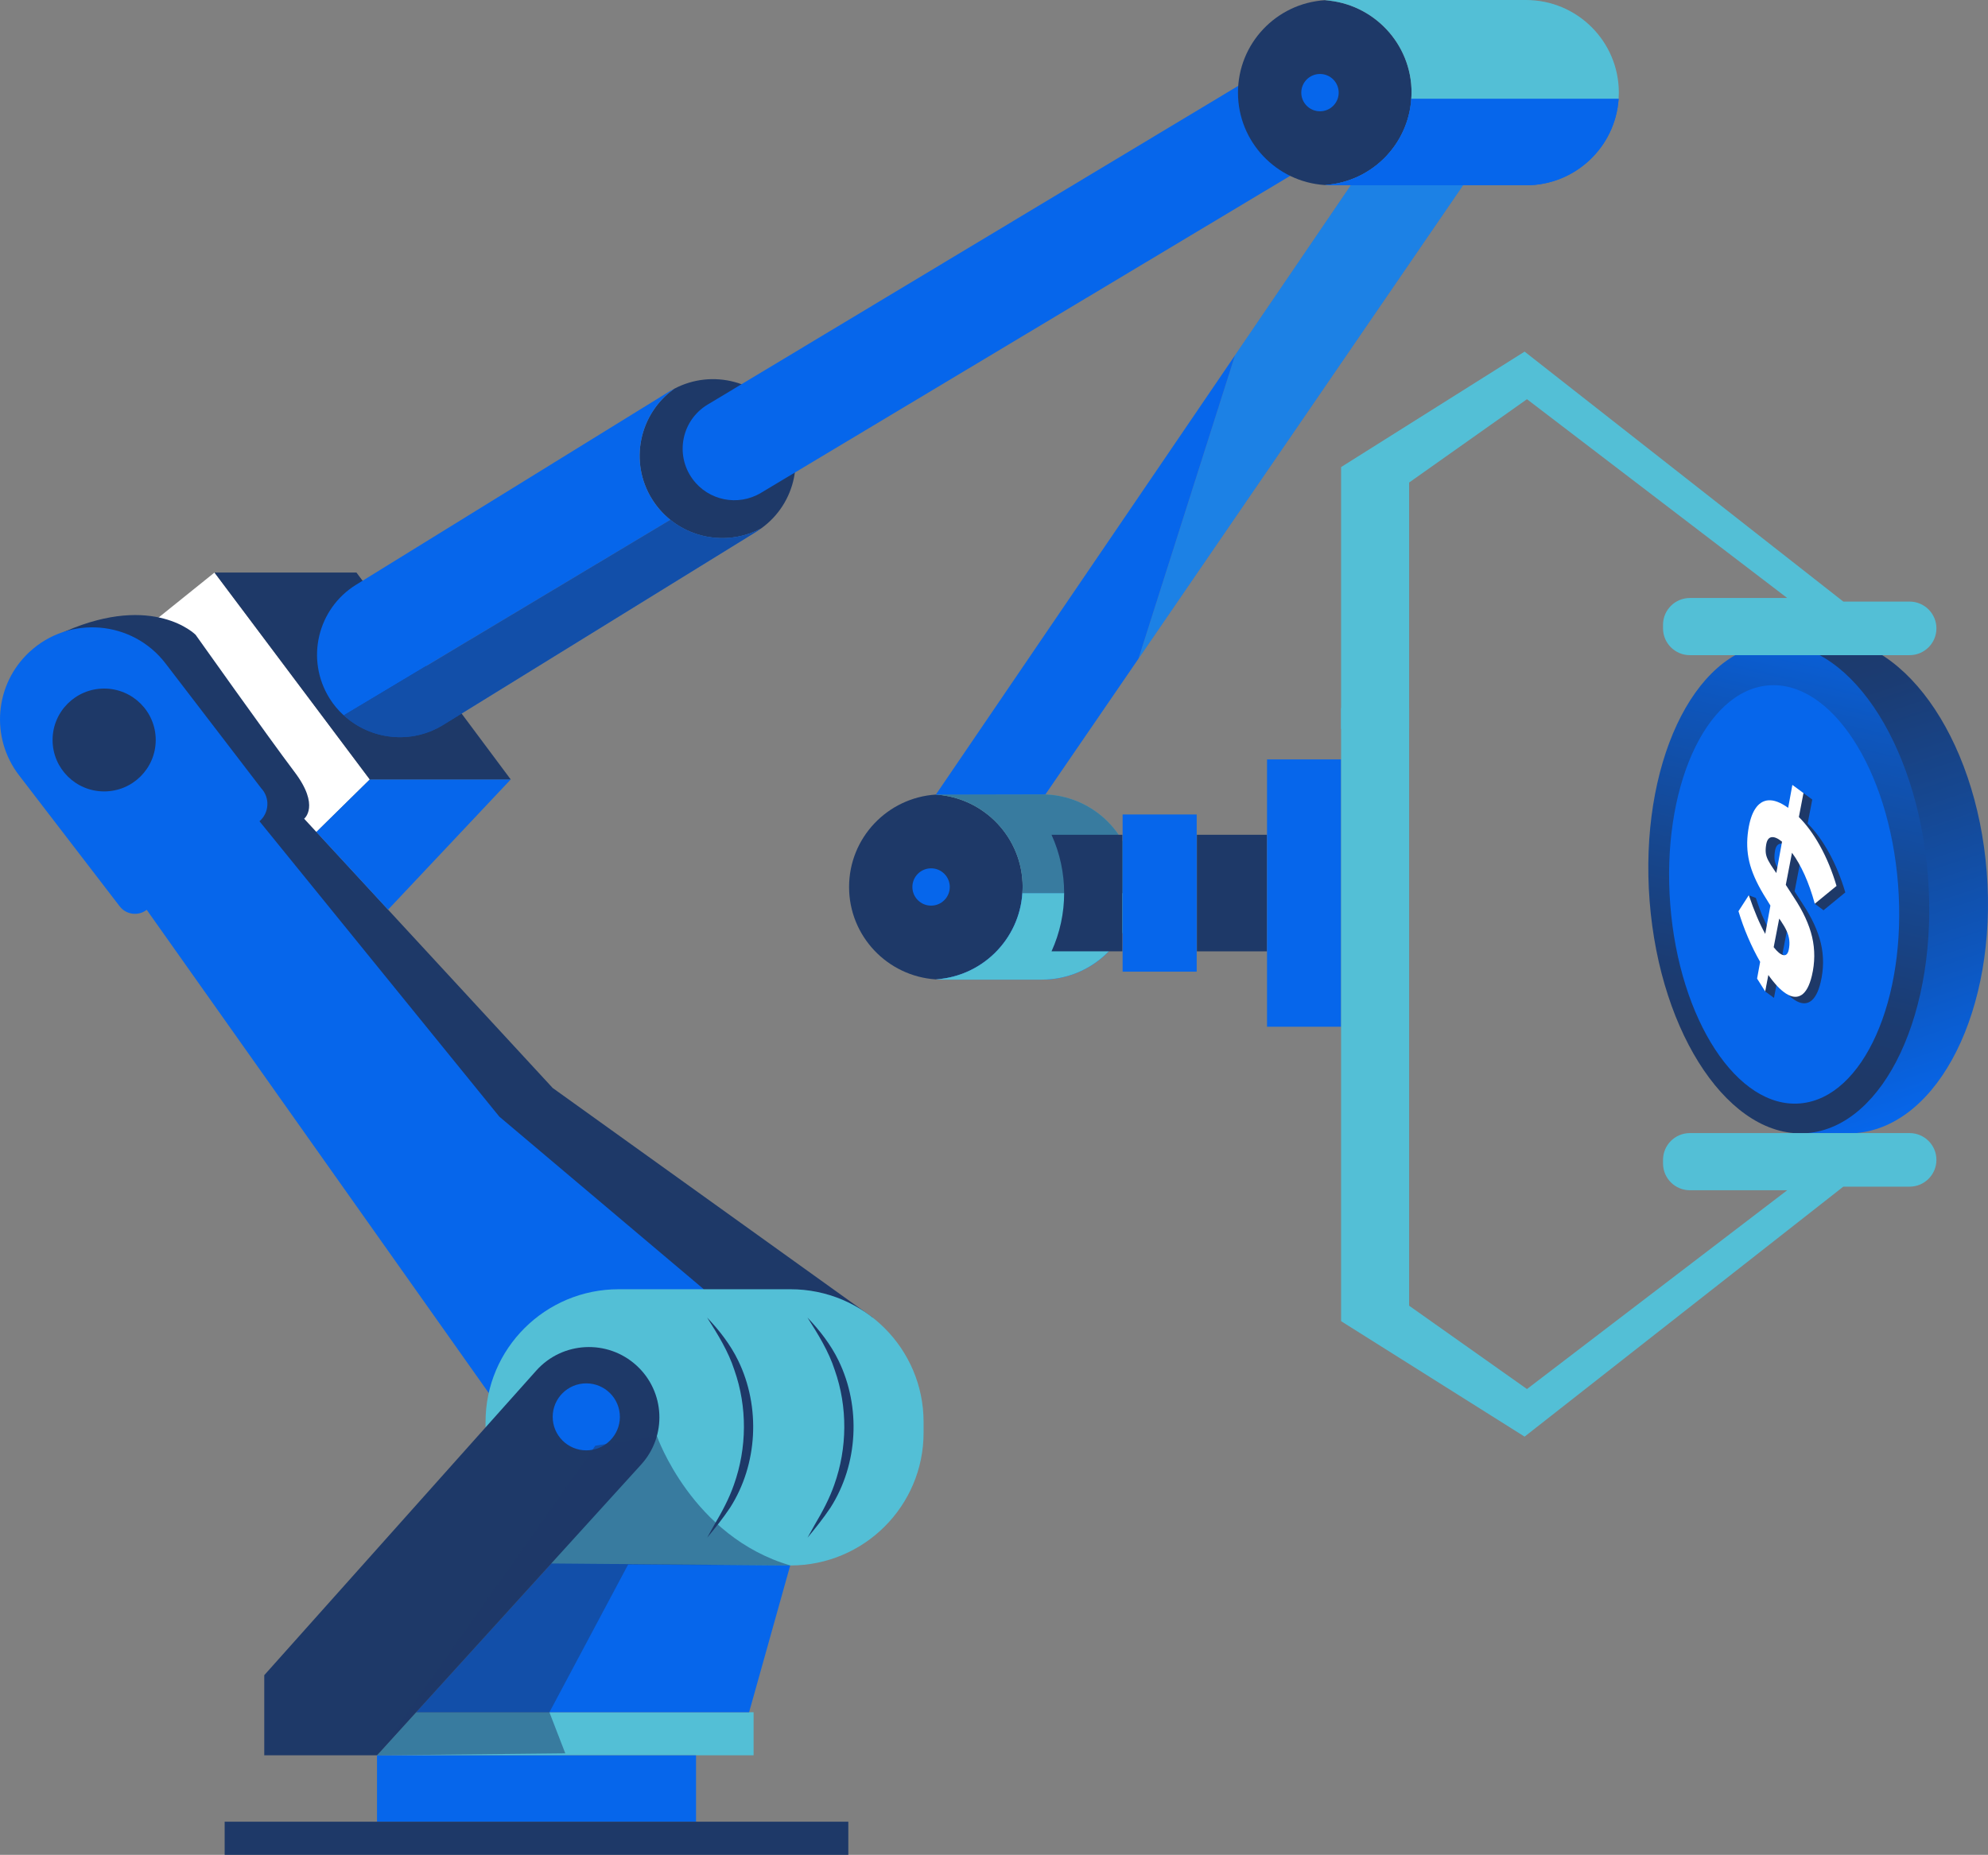 <?xml version="1.0" encoding="UTF-8"?>
<svg xmlns="http://www.w3.org/2000/svg" width="329" height="307" viewBox="0 0 329 307" fill="none">
  <rect x="0" y="0" width="329" height="307" fill="#808080" stroke="none"/>
  <g clip-path="url(#clip0_5036_1557)">
    <path d="M297.265 187.564L307.219 187.533C320.889 186.314 330.548 166.988 328.793 144.364C327.038 121.744 314.522 104.4 300.852 105.623L292.886 106.609L297.265 187.564Z" fill="url(#paint0_linear_5036_1557)"></path>
    <path d="M292.886 106.614C280.168 107.75 271.26 126.787 272.999 149.133C274.739 171.479 286.457 188.673 299.175 187.533C311.893 186.397 320.801 167.36 319.062 145.014C317.323 122.668 305.604 105.474 292.886 106.614Z" fill="url(#paint1_linear_5036_1557)"></path>
    <path d="M292.575 113.449C282.166 114.378 274.93 130.617 276.416 149.722C277.901 168.826 287.544 183.553 297.954 182.624C308.363 181.695 315.599 165.455 314.113 146.351C312.628 127.247 302.985 112.52 292.575 113.449Z" fill="#0666EB"></path>
    <path d="M299.915 132.341L299.154 136.301C300.412 137.555 301.582 139.145 302.653 141.075C303.766 143.083 304.677 145.303 305.386 147.703L301.789 150.651C300.816 147.104 299.543 144.286 298.016 142.216L296.991 147.528L298.337 149.613C299.832 151.864 300.857 154.068 301.344 156.138C301.836 158.239 301.82 160.412 301.302 162.58C300.909 164.227 300.329 165.285 299.574 165.765C298.844 166.224 297.99 166.142 297.027 165.522C296.106 164.934 295.127 163.896 294.102 162.446L293.58 165.161L292.125 164.087L292.741 160.273C292.022 159.029 291.354 157.676 290.728 156.22C290.122 154.811 289.599 153.366 288.15 150.114L290.578 148.617C291.649 151.807 291.747 151.704 292.192 152.752C292.643 153.82 293.109 154.785 293.585 155.637L294.439 150.95L293.305 149.107C292.105 147.11 291.323 145.313 290.935 143.651C290.552 142.015 290.495 140.306 290.769 138.474C291.002 136.93 291.39 135.743 291.939 134.917C292.508 134.06 293.228 133.591 294.108 133.529C295.024 133.462 296.111 133.864 297.379 134.778L298.073 130.979L299.915 132.331V132.341ZM295.904 153.108L294.988 157.841C295.593 158.61 296.121 159.054 296.572 159.152C297.032 159.256 297.338 158.961 297.482 158.259C297.591 157.728 297.622 157.212 297.57 156.716C297.519 156.215 297.379 155.709 297.151 155.193C296.923 154.682 296.597 154.12 296.173 153.495L295.899 153.108H295.904ZM296.364 140.384C295.666 139.806 295.081 139.563 294.615 139.64C294.159 139.718 293.87 140.126 293.745 140.859C293.657 141.38 293.637 141.834 293.678 142.226C293.719 142.619 293.854 143.037 294.087 143.486C294.32 143.935 294.667 144.493 295.143 145.169L295.422 145.571L296.37 140.384H296.364Z" fill="#1E3968"></path>
    <path d="M301.779 150.656L300.324 149.577L301.323 147.378L302.105 148.121L302.229 149.634L301.779 150.656Z" fill="#1E3968"></path>
    <path d="M290.578 148.627L289.408 148.168L289.579 149.737L290.458 149.422L290.578 148.622V148.627Z" fill="#1E3968"></path>
    <path d="M298.461 131.268L297.7 135.227C298.958 136.481 300.127 138.071 301.199 140.002C302.312 142.01 303.223 144.229 303.932 146.63L300.335 149.577C299.361 146.031 298.088 143.212 296.561 141.142L295.536 146.454L296.882 148.54C298.378 150.79 299.403 152.994 299.889 155.064C300.381 157.165 300.366 159.338 299.848 161.506C299.455 163.153 298.875 164.211 298.119 164.691C297.389 165.151 296.535 165.068 295.572 164.449C294.651 163.86 293.673 162.823 292.648 161.372L292.125 164.087L290.785 161.966L291.292 159.199C290.572 157.955 289.905 156.602 289.278 155.147C288.673 153.738 288.15 152.292 287.705 150.816L289.418 148.163C289.858 149.464 290.298 150.635 290.743 151.683C291.193 152.752 291.659 153.717 292.136 154.569L292.99 149.882L291.856 148.039C290.655 146.041 289.874 144.245 289.485 142.583C289.102 140.946 289.045 139.238 289.32 137.405C289.553 135.862 289.941 134.675 290.49 133.849C291.059 132.992 291.778 132.522 292.658 132.46C293.575 132.393 294.661 132.796 295.93 133.709L296.623 129.91L298.466 131.263H298.456L298.461 131.268ZM294.449 152.034L293.533 156.768C294.139 157.537 294.667 157.981 295.117 158.079C295.578 158.182 295.883 157.888 296.028 157.186C296.137 156.654 296.168 156.138 296.116 155.642C296.064 155.142 295.924 154.636 295.697 154.12C295.469 153.609 295.143 153.046 294.718 152.421L294.444 152.034H294.449ZM294.91 139.31C294.211 138.732 293.626 138.489 293.16 138.567C292.705 138.644 292.415 139.052 292.291 139.785C292.203 140.306 292.182 140.761 292.224 141.153C292.265 141.545 292.4 141.963 292.632 142.412C292.865 142.861 293.212 143.419 293.688 144.095L293.968 144.498L294.915 139.31H294.91Z" fill="white"></path>
    <path d="M52.356 137.705L61.197 129.007L35.498 94.763L23.686 104.266L37.879 133.957L47.108 139.795L52.356 137.705Z" fill="white"></path>
    <path d="M144.414 218.06L91.467 180.074L50.333 135.506C50.333 135.506 53.014 133.41 48.744 127.768C44.478 122.126 32.366 105.056 32.366 105.056C32.366 105.056 25.482 98.123 10.839 104.483C-3.804 110.842 78.864 196.009 78.864 196.009L107.446 224.213L128.285 225.401L144.409 218.055L144.414 218.06Z" fill="#1E3968"></path>
    <path d="M62.388 290.523H124.714V283.4H68.863L62.388 290.523Z" fill="#53BFD6"></path>
    <path d="M80.882 230.557L24.281 150.584C22.889 151.663 20.88 151.404 19.809 150.011L3.147 128.315C-1.636 122.085 -0.89 113.248 4.876 107.905C11.475 101.788 21.926 102.671 27.397 109.81L43.226 130.463C44.701 132.037 44.572 134.52 42.941 135.929L82.637 184.818L116.453 213.368L111.613 220.048L93.75 221.829L80.882 230.547V230.557Z" fill="#0666EB"></path>
    <path d="M62.393 301.513H115.19V290.528H62.393V301.513Z" fill="#0666EB"></path>
    <path d="M37.18 307.005H140.392V301.513H37.18V307.005Z" fill="#1E3968"></path>
    <path d="M130.816 258.953L123.968 283.4H68.863L97.089 252.33L130.816 258.953Z" fill="#0666EB"></path>
    <path d="M91.234 258.772L130.816 259.103C142.985 259.103 152.846 249.264 152.846 237.134V235.353C152.846 223.217 142.98 213.384 130.816 213.384H102.384C90.215 213.384 80.354 223.222 80.354 235.353V236.246L91.234 258.777V258.772Z" fill="#53BFD6"></path>
    <path d="M133.642 218.081C135.661 220.197 137.493 222.551 138.772 225.189C142.499 232.844 142.023 242.347 137.437 249.533C136.282 251.262 134.968 252.908 133.642 254.503C134.041 253.77 134.44 253.048 134.854 252.325C136.096 250.229 137.276 248.03 138.073 245.728C140.232 239.658 140.294 232.875 138.151 226.779C137.142 223.651 135.392 220.843 133.637 218.081H133.642Z" fill="#1E3968"></path>
    <path d="M117.032 218.081C119.051 220.197 120.883 222.551 122.162 225.189C125.889 232.844 125.412 242.347 120.826 249.533C119.672 251.262 118.357 252.908 117.032 254.503C117.431 253.77 117.829 253.048 118.243 252.325C119.486 250.229 120.666 248.03 121.463 245.728C123.621 239.658 123.684 232.875 121.541 226.779C120.531 223.651 118.782 220.843 117.027 218.081H117.032Z" fill="#1E3968"></path>
    <path d="M62.388 290.523H43.733V277.262L88.745 226.851C93.077 221.999 100.551 221.622 105.35 226.015C110.075 230.34 110.412 237.66 106.105 242.399L62.393 290.518L62.388 290.523Z" fill="#1E3968"></path>
    <path d="M97.026 240.05C100.097 240.05 102.586 237.568 102.586 234.506C102.586 231.444 100.097 228.962 97.026 228.962C93.956 228.962 91.467 231.444 91.467 234.506C91.467 237.568 93.956 240.05 97.026 240.05Z" fill="#0666EB"></path>
    <path d="M17.236 130.989C21.95 130.989 25.772 127.178 25.772 122.477C25.772 117.776 21.95 113.965 17.236 113.965C12.522 113.965 8.701 117.776 8.701 122.477C8.701 127.178 12.522 130.989 17.236 130.989Z" fill="#1E3968"></path>
    <path opacity="0.5" d="M108.709 237.67C108.709 237.67 114.517 254.354 130.816 259.103L103.947 258.953L90.924 283.4L93.553 290.203L62.393 290.523L98.517 239.281L108.714 237.665L108.709 237.67Z" fill="#1E3968"></path>
    <path d="M61.197 129.007H84.521L64.22 150.563L61.849 147.987L52.356 137.705L61.197 129.007Z" fill="#0666EB"></path>
    <path d="M84.521 129.007L58.992 94.763H35.498L61.197 129.007H84.521Z" fill="#1E3968"></path>
    <path d="M107.902 82.612C104.087 76.464 105.769 68.489 111.582 64.343C117.891 61.004 125.806 63.063 129.621 69.211C133.435 75.359 131.753 83.334 125.94 87.479C119.631 90.819 111.716 88.759 107.907 82.612H107.902Z" fill="#1E3968"></path>
    <path d="M54.52 115.555C50.54 109.144 52.527 100.73 58.956 96.766L110.774 64.787C111.038 64.622 111.313 64.488 111.582 64.344C105.769 68.489 104.087 76.464 107.902 82.612C108.735 83.959 109.78 85.094 110.945 86.039L56.891 118.404C55.995 117.584 55.188 116.639 54.52 115.555Z" fill="#0666EB"></path>
    <path d="M110.945 86.034C115.112 89.384 121.008 90.081 125.935 87.474C125.687 87.65 125.443 87.835 125.179 87.995L73.361 119.973C68.019 123.272 61.296 122.446 56.891 118.399L110.945 86.034Z" fill="#0666EB"></path>
    <path opacity="0.5" d="M110.945 86.034C115.112 89.384 121.008 90.081 125.935 87.474C125.687 87.65 125.443 87.835 125.179 87.995L73.361 119.973C68.019 123.272 61.296 122.446 56.891 118.399L110.945 86.034Z" fill="#1E3968"></path>
    <path d="M224.416 22.573L125.935 81.574C122.131 83.856 117.203 82.854 114.599 79.261C111.665 75.22 112.824 69.536 117.11 66.961L212.589 9.601L224.416 22.578V22.573Z" fill="#0666EB"></path>
    <path d="M204.876 15.331C204.876 7.201 211.222 0.552 219.24 0.036C227.258 0.558 233.604 7.201 233.604 15.331C233.604 23.461 227.258 30.11 219.24 30.626C211.222 30.104 204.876 23.461 204.876 15.331Z" fill="#1E3968"></path>
    <path d="M218.448 18.418C220.158 18.418 221.544 17.036 221.544 15.331C221.544 13.626 220.158 12.244 218.448 12.244C216.739 12.244 215.353 13.626 215.353 15.331C215.353 17.036 216.739 18.418 218.448 18.418Z" fill="#0666EB"></path>
    <path d="M233.552 16.343H267.87C267.347 24.339 260.685 30.667 252.533 30.667H220.249C219.908 30.667 219.571 30.652 219.24 30.631C226.927 30.135 233.055 24.003 233.557 16.343H233.552Z" fill="#0666EB"></path>
    <path d="M233.552 16.343H267.87C267.347 24.339 260.685 30.667 252.533 30.667H220.249C219.908 30.667 219.571 30.652 219.24 30.631C226.927 30.135 233.055 24.003 233.557 16.343H233.552Z" fill="#0666EB"></path>
    <path d="M233.604 15.331C233.604 7.201 227.258 0.552 219.24 0.036C219.571 0.016 219.908 0 220.249 0H252.533C261.022 0 267.906 6.865 267.906 15.331C267.906 15.672 267.891 16.007 267.87 16.338H233.552C233.573 16.002 233.599 15.672 233.599 15.331H233.604Z" fill="#53BFD6"></path>
    <path d="M140.516 146.805C140.516 138.675 146.862 132.027 154.88 131.51C162.898 132.032 169.244 138.675 169.244 146.805C169.244 154.935 162.898 161.584 154.88 162.1C146.862 161.579 140.516 154.935 140.516 146.805Z" fill="#1E3968"></path>
    <path d="M154.088 149.892C155.798 149.892 157.183 148.51 157.183 146.805C157.183 145.1 155.798 143.718 154.088 143.718C152.379 143.718 150.993 145.1 150.993 146.805C150.993 148.51 152.379 149.892 154.088 149.892Z" fill="#0666EB"></path>
    <path d="M169.192 147.812H187.774C187.252 155.807 180.59 162.136 172.438 162.136H155.889C155.548 162.136 155.211 162.12 154.88 162.1C162.567 161.604 168.695 155.472 169.197 147.812H169.192Z" fill="#0666EB"></path>
    <path d="M169.192 147.812H187.774C187.252 155.807 180.59 162.136 172.438 162.136H155.889C155.548 162.136 155.211 162.12 154.88 162.1C162.567 161.604 168.695 155.472 169.197 147.812H169.192Z" fill="#53BFD6"></path>
    <path d="M169.244 146.805C169.244 138.675 162.898 132.027 154.88 131.51C155.217 131.49 155.553 131.474 155.889 131.474H172.438C180.926 131.474 187.811 138.34 187.811 146.805C187.811 147.146 187.795 147.481 187.774 147.812H169.192C169.213 147.476 169.239 147.146 169.239 146.805H169.244Z" fill="#53BFD6"></path>
    <path opacity="0.5" d="M169.244 146.805C169.244 138.675 162.898 132.027 154.88 131.51C155.217 131.49 155.553 131.474 155.889 131.474H172.438C180.926 131.474 187.811 138.34 187.811 146.805C187.811 147.146 187.795 147.481 187.774 147.812H169.192C169.213 147.476 169.239 147.146 169.239 146.805H169.244Z" fill="#1E3968"></path>
    <path d="M185.751 157.459V138.164H174.021C176.806 144.296 176.806 151.327 174.021 157.459H185.751Z" fill="#1E3968"></path>
    <path d="M209.685 157.459V138.164H198.08V157.459H209.685Z" fill="#1E3968"></path>
    <path d="M198.044 160.82V134.804H185.787V160.82H198.044Z" fill="#0666EB"></path>
    <path d="M221.942 169.936V125.693H209.685V169.936H221.942Z" fill="#0666EB"></path>
    <path d="M221.942 120.644H233.2V79.865L252.704 66.073L295.769 98.975H279.666C277.213 98.975 275.22 100.957 275.22 103.409V104.002C275.22 106.449 277.208 108.437 279.666 108.437H316.018C318.472 108.437 320.464 106.454 320.464 104.002C320.464 101.556 318.477 99.568 316.018 99.568H305.055L252.31 58.196L221.942 77.305V120.65V120.644Z" fill="#53BFD6"></path>
    <path d="M221.942 117.191H233.2V216.109L252.704 229.902L295.769 197H279.666C277.213 197 275.22 195.017 275.22 192.566V191.972C275.22 189.525 277.208 187.538 279.666 187.538H316.018C318.472 187.538 320.464 189.52 320.464 191.972C320.464 194.419 318.477 196.406 316.018 196.406H305.055L252.31 237.779L221.942 218.669V117.191Z" fill="#53BFD6"></path>
    <path d="M223.547 30.667L204.39 58.8L188.411 109.02L242.124 30.667H223.547Z" fill="#0666EB"></path>
    <path opacity="0.3" d="M223.547 30.667L204.39 58.8L188.411 109.02L242.124 30.667H223.547Z" fill="#53BFD6"></path>
    <path d="M154.88 131.51L173.017 131.474L188.411 109.02L204.39 58.8L154.88 131.51Z" fill="#0666EB"></path>
  </g>
  <defs>
    <linearGradient id="paint0_linear_5036_1557" x1="320.041" y1="183.699" x2="294.149" y2="106.194" gradientUnits="userSpaceOnUse">
      <stop stop-color="#0666EB"></stop>
      <stop offset="0.26" stop-color="#0D57C0"></stop>
      <stop offset="0.6" stop-color="#164790"></stop>
      <stop offset="0.85" stop-color="#1B3C73"></stop>
      <stop offset="1" stop-color="#1E3968"></stop>
    </linearGradient>
    <linearGradient id="paint1_linear_5036_1557" x1="307.159" y1="98.839" x2="289.869" y2="174.184" gradientUnits="userSpaceOnUse">
      <stop stop-color="#0666EB"></stop>
      <stop offset="0.26" stop-color="#0D57C0"></stop>
      <stop offset="0.6" stop-color="#164790"></stop>
      <stop offset="0.85" stop-color="#1B3C73"></stop>
      <stop offset="1" stop-color="#1E3968"></stop>
    </linearGradient>
    <clipPath id="clip0_5036_1557">
      <rect width="329" height="307" fill="white"></rect>
    </clipPath>
  </defs>
</svg>
